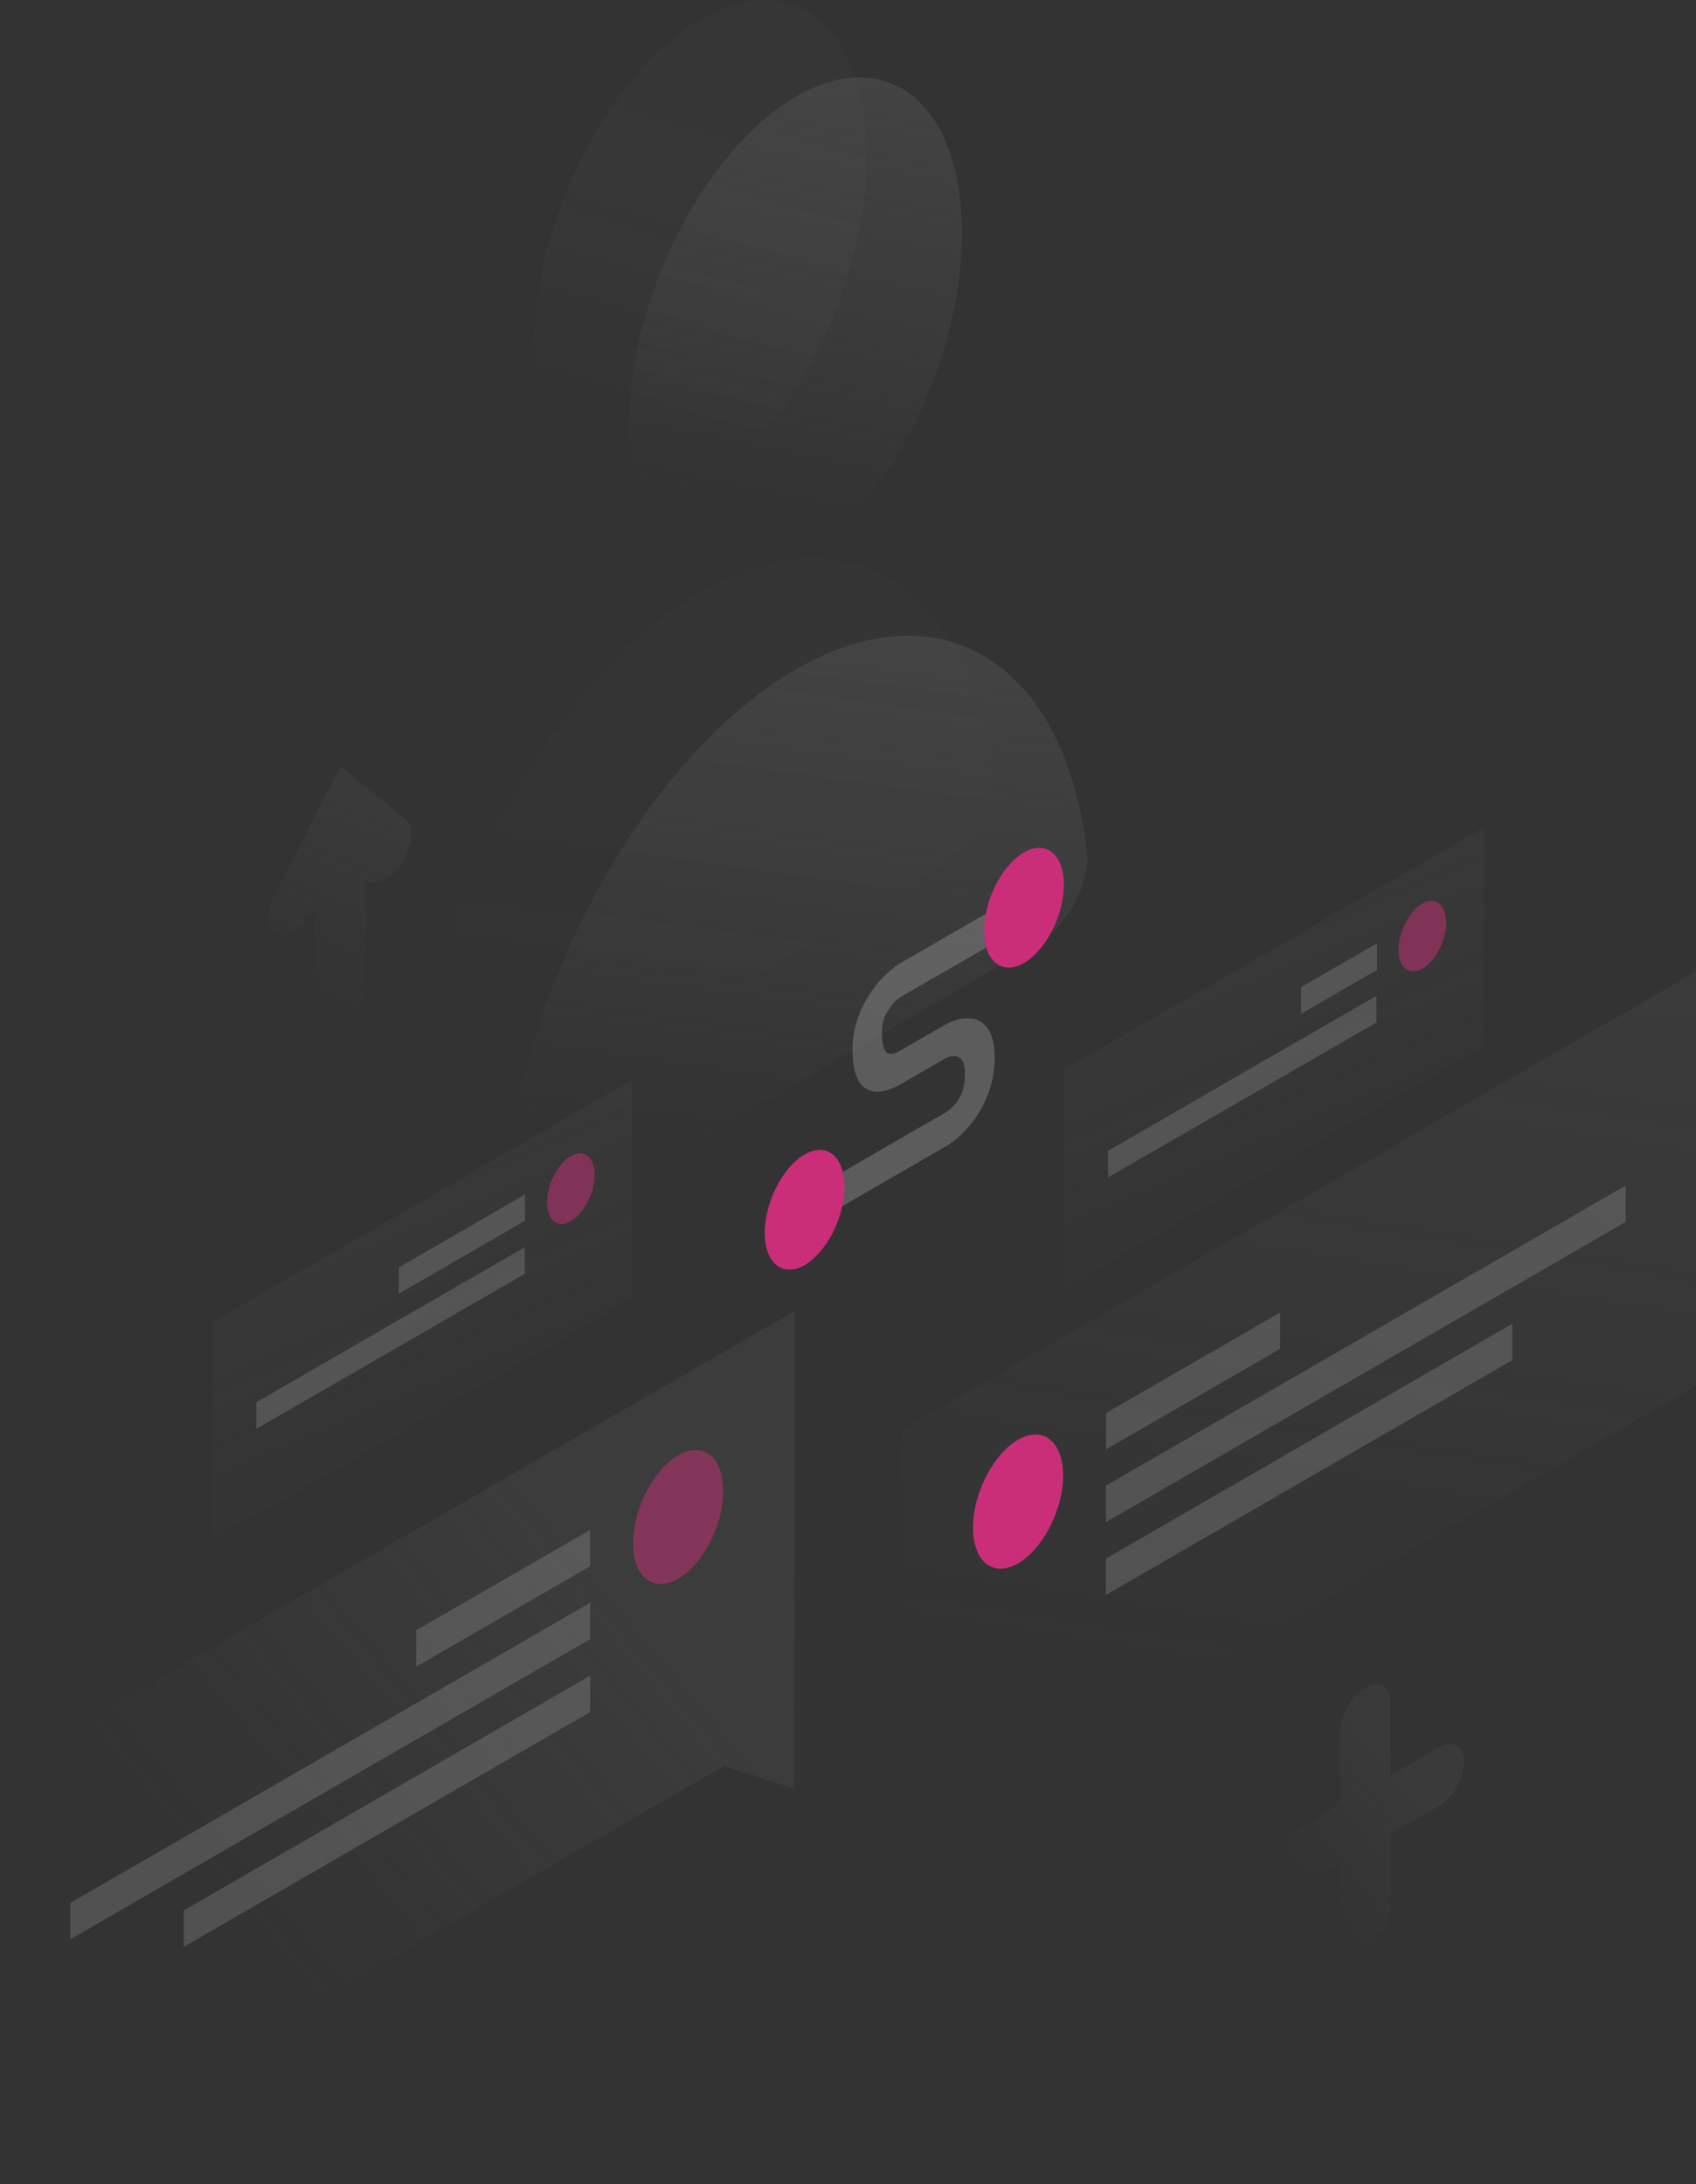 <svg width="379" height="488" viewBox="0 0 379 488" fill="none" xmlns="http://www.w3.org/2000/svg">
<rect x="0" y="0" width="379" height="488" fill="#333333" stroke="none"/>
<path opacity="0.5" d="M177.482 149.8C210.637 130.449 238.048 148.534 242.897 190.295C243.741 197.519 238.259 207.063 231.564 210.965L123.399 274.134C116.705 278.035 111.222 274.872 112.066 266.646C116.915 219.349 144.378 169.151 177.482 149.8Z" fill="url(#paint0_linear_11_3612)"/>
<path opacity="0.5" d="M140.53 95.595C140.53 124.437 157.187 138.041 177.745 126.019C198.303 113.997 214.96 80.936 214.96 52.094C214.96 23.251 198.303 9.647 177.745 21.67C157.187 33.692 140.53 66.752 140.53 95.595Z" fill="url(#paint1_linear_11_3612)"/>
<path opacity="0.07" d="M156.186 132.505C189.342 113.154 216.752 131.239 221.602 173C222.445 180.224 216.963 189.768 210.269 193.67L102.104 256.839C95.409 260.741 89.927 257.577 90.77 249.351C95.62 202.054 123.03 151.856 156.186 132.505Z" fill="url(#paint2_linear_11_3612)"/>
<path opacity="0.07" d="M119.235 78.3C119.235 107.142 135.892 120.746 156.449 108.724C177.007 96.702 193.664 63.641 193.664 34.799C193.664 5.957 177.007 -7.647 156.449 4.375C135.892 16.397 119.235 49.458 119.235 78.3Z" fill="url(#paint3_linear_11_3612)"/>
<path opacity="0.2" d="M47.599 295.383L141.269 241.284V290.11L47.599 344.21V295.383Z" fill="url(#paint4_linear_11_3612)"/>
<path opacity="0.5" d="M122.239 268.65C122.239 272.657 124.612 274.555 127.563 272.868C130.515 271.181 132.887 266.541 132.887 262.533C132.887 258.526 130.515 256.628 127.563 258.315C124.612 260.002 122.239 264.642 122.239 268.65Z" fill="#CB2E79"/>
<path opacity="0.15" d="M117.285 266.91L89.136 283.203V289.056L117.337 272.763L117.285 266.91Z" fill="white"/>
<path opacity="0.15" d="M117.285 278.668L57.298 313.311V319.269L117.285 284.626V278.668Z" fill="white"/>
<path opacity="0.2" d="M237.89 238.964L331.559 184.917V233.744L237.89 287.843V238.964Z" fill="url(#paint5_linear_11_3612)"/>
<path opacity="0.5" d="M312.53 212.23C312.53 216.238 314.902 218.136 317.854 216.449C320.806 214.761 323.178 210.121 323.178 206.114C323.178 202.107 320.806 200.208 317.854 201.896C314.902 203.583 312.53 208.223 312.53 212.23Z" fill="#CB2E79"/>
<path opacity="0.15" d="M307.733 210.754L290.76 220.561V226.52L307.733 216.712V210.754Z" fill="white"/>
<path opacity="0.15" d="M307.575 222.512L247.589 257.155V263.113L307.575 228.471V222.512Z" fill="white"/>
<path opacity="0.3" d="M177.534 292.958L0.053 395.462L0 488L161.826 394.565L177.482 399.68L177.534 292.958Z" fill="url(#paint6_linear_11_3612)"/>
<path opacity="0.5" d="M141.479 344.789C141.479 352.435 145.96 355.968 151.547 352.751C157.135 349.535 161.615 340.729 161.615 333.136C161.615 325.491 157.135 321.958 151.547 325.174C146.013 328.391 141.479 337.196 141.479 344.789Z" fill="#CB2E79"/>
<path opacity="0.15" d="M131.886 341.837L92.984 364.299V372.419L131.886 349.957V341.837Z" fill="white"/>
<path opacity="0.15" d="M131.886 358.13L15.708 425.2V433.321L131.886 366.25V358.13Z" fill="white"/>
<path opacity="0.15" d="M131.886 374.423L41.063 426.888V435.008L131.886 382.543V374.423Z" fill="white"/>
<path opacity="0.3" d="M201.518 319.532L379 217.081L378.947 309.619L217.121 403.054L201.466 426.255L201.518 319.532Z" fill="url(#paint7_linear_11_3612)"/>
<path d="M237.574 329.709C237.574 337.355 233.04 346.108 227.506 349.324C221.918 352.54 217.438 348.955 217.438 341.309C217.438 333.664 221.971 324.911 227.506 321.694C233.04 318.531 237.574 322.116 237.574 329.709Z" fill="#CB2E79"/>
<path opacity="0.15" d="M247.167 315.736L286.069 293.274V301.394L247.167 323.856V315.736Z" fill="white"/>
<path opacity="0.15" d="M247.114 331.976L363.292 264.906V273.026L247.167 340.097L247.114 331.976Z" fill="white"/>
<path opacity="0.15" d="M247.114 348.269L337.937 295.805V303.925L247.114 356.39V348.269Z" fill="white"/>
<path opacity="0.2" d="M305.098 377.165C301.935 378.957 299.405 383.387 299.405 387.078V403.16L288.757 409.276C285.594 411.069 283.064 415.498 283.064 419.136C283.064 422.775 285.594 424.251 288.757 422.458L299.405 416.289V432.371C299.405 436.01 301.935 437.486 305.098 435.693C308.26 433.9 310.791 429.471 310.791 425.833V409.751L321.438 403.634C324.601 401.842 327.131 397.412 327.131 393.774C327.131 390.136 324.601 388.659 321.438 390.452L310.791 396.569V380.487C310.843 376.796 308.26 375.319 305.098 377.165Z" fill="url(#paint8_linear_11_3612)"/>
<path opacity="0.2" d="M76.064 171.155L61.41 199.945C59.407 203.899 59.723 207.854 62.148 208.803C64.572 209.752 68.157 207.274 70.16 203.319L70.318 202.95V234.903C70.318 238.542 72.848 240.018 76.011 238.225C79.174 236.38 81.704 232.003 81.704 228.365V196.412L81.862 196.57C83.865 198.204 87.502 196.517 89.874 192.773C92.299 189.03 92.615 184.706 90.612 183.071L76.064 171.155Z" fill="url(#paint9_linear_11_3612)"/>
<path opacity="0.2" d="M201.518 222.623L224.079 209.599V202.006L201.518 215.03C199.673 216.085 196.985 218.247 194.718 221.569C192.241 225.101 190.501 229.583 190.501 234.434C190.501 239.813 191.872 242.871 194.455 243.715C196.88 244.505 199.779 243.135 201.518 242.133L210.796 236.754L210.848 236.702C211.639 236.227 212.904 235.753 213.906 236.069C214.749 236.333 215.645 237.123 215.645 240.129C215.645 243.135 214.696 244.927 213.958 246.035C213.009 247.406 211.744 248.355 210.954 248.776L210.848 248.829L182.489 265.228V272.821L210.69 256.528C212.64 255.526 215.434 253.364 217.859 249.989C220.495 246.246 222.287 241.553 222.287 236.333C222.287 231.112 220.495 228.476 217.912 227.738C215.487 227.052 212.693 228.054 210.743 229.214L201.571 234.54C200.253 235.331 199.252 235.647 198.566 235.436C198.039 235.278 197.09 234.54 197.09 230.691C197.09 228.16 197.881 226.525 198.672 225.471C199.568 224.047 200.728 223.045 201.518 222.623Z" fill="white"/>
<path d="M219.915 207.965C219.915 214.767 223.921 217.983 228.823 215.189C233.726 212.341 237.732 204.537 237.732 197.683C237.732 190.881 233.726 187.664 228.823 190.459C223.921 193.306 219.915 201.163 219.915 207.965Z" fill="#CB2E79"/>
<path d="M170.893 275.457C170.893 282.259 174.899 285.475 179.801 282.681C184.703 279.833 188.709 272.03 188.709 265.175C188.709 258.373 184.703 255.157 179.801 257.951C174.899 260.798 170.893 268.655 170.893 275.457Z" fill="#CB2E79"/>
<defs>
<linearGradient id="paint0_linear_11_3612" x1="302.383" y1="146.59" x2="285.104" y2="272.401" gradientUnits="userSpaceOnUse">
<stop stop-color="#595959" stop-opacity="0.9"/>
<stop offset="1" stop-color="#595959" stop-opacity="0"/>
</linearGradient>
<linearGradient id="paint1_linear_11_3612" x1="248.708" y1="21.141" x2="227.441" y2="125.184" gradientUnits="userSpaceOnUse">
<stop stop-color="#595959" stop-opacity="0.9"/>
<stop offset="1" stop-color="#595959" stop-opacity="0"/>
</linearGradient>
<linearGradient id="paint2_linear_11_3612" x1="343.009" y1="125.395" x2="325.732" y2="251.199" gradientUnits="userSpaceOnUse">
<stop stop-color="#595959" stop-opacity="0.9"/>
<stop offset="1" stop-color="#565656" stop-opacity="0"/>
</linearGradient>
<linearGradient id="paint3_linear_11_3612" x1="195.027" y1="22.364" x2="172.227" y2="99.589" gradientUnits="userSpaceOnUse">
<stop stop-color="#595959" stop-opacity="0.9"/>
<stop offset="1" stop-color="white" stop-opacity="0"/>
<stop offset="1" stop-color="#595959" stop-opacity="0"/>
</linearGradient>
<linearGradient id="paint4_linear_11_3612" x1="79.754" y1="241.844" x2="120.154" y2="335.539" gradientUnits="userSpaceOnUse">
<stop stop-color="#595959" stop-opacity="0.9"/>
<stop offset="1" stop-color="#595959" stop-opacity="0"/>
</linearGradient>
<linearGradient id="paint5_linear_11_3612" x1="270.04" y1="185.494" x2="310.44" y2="279.189" gradientUnits="userSpaceOnUse">
<stop stop-color="#595959" stop-opacity="0.9"/>
<stop offset="1" stop-color="#595959" stop-opacity="0"/>
</linearGradient>
<linearGradient id="paint6_linear_11_3612" x1="138.795" y1="353.985" x2="52.096" y2="426.8" gradientUnits="userSpaceOnUse">
<stop stop-color="#595959" stop-opacity="0.8"/>
<stop offset="1" stop-color="#565656" stop-opacity="0"/>
<stop offset="1" stop-color="#595959" stop-opacity="0"/>
</linearGradient>
<linearGradient id="paint7_linear_11_3612" x1="543.413" y1="218.096" x2="512.424" y2="413.637" gradientUnits="userSpaceOnUse">
<stop stop-color="#595959" stop-opacity="0.8"/>
<stop offset="1" stop-color="#595959" stop-opacity="0"/>
</linearGradient>
<linearGradient id="paint8_linear_11_3612" x1="316.109" y1="397.672" x2="288.533" y2="419.452" gradientUnits="userSpaceOnUse">
<stop stop-color="#595959" stop-opacity="0.9"/>
<stop offset="1" stop-color="#565656" stop-opacity="0"/>
<stop offset="1" stop-color="#595959" stop-opacity="0"/>
</linearGradient>
<linearGradient id="paint9_linear_11_3612" x1="92.508" y1="184.572" x2="74.712" y2="227.557" gradientUnits="userSpaceOnUse">
<stop stop-color="#595959" stop-opacity="0.9"/>
<stop offset="1" stop-color="#565656" stop-opacity="0"/>
</linearGradient>
</defs>
</svg>

